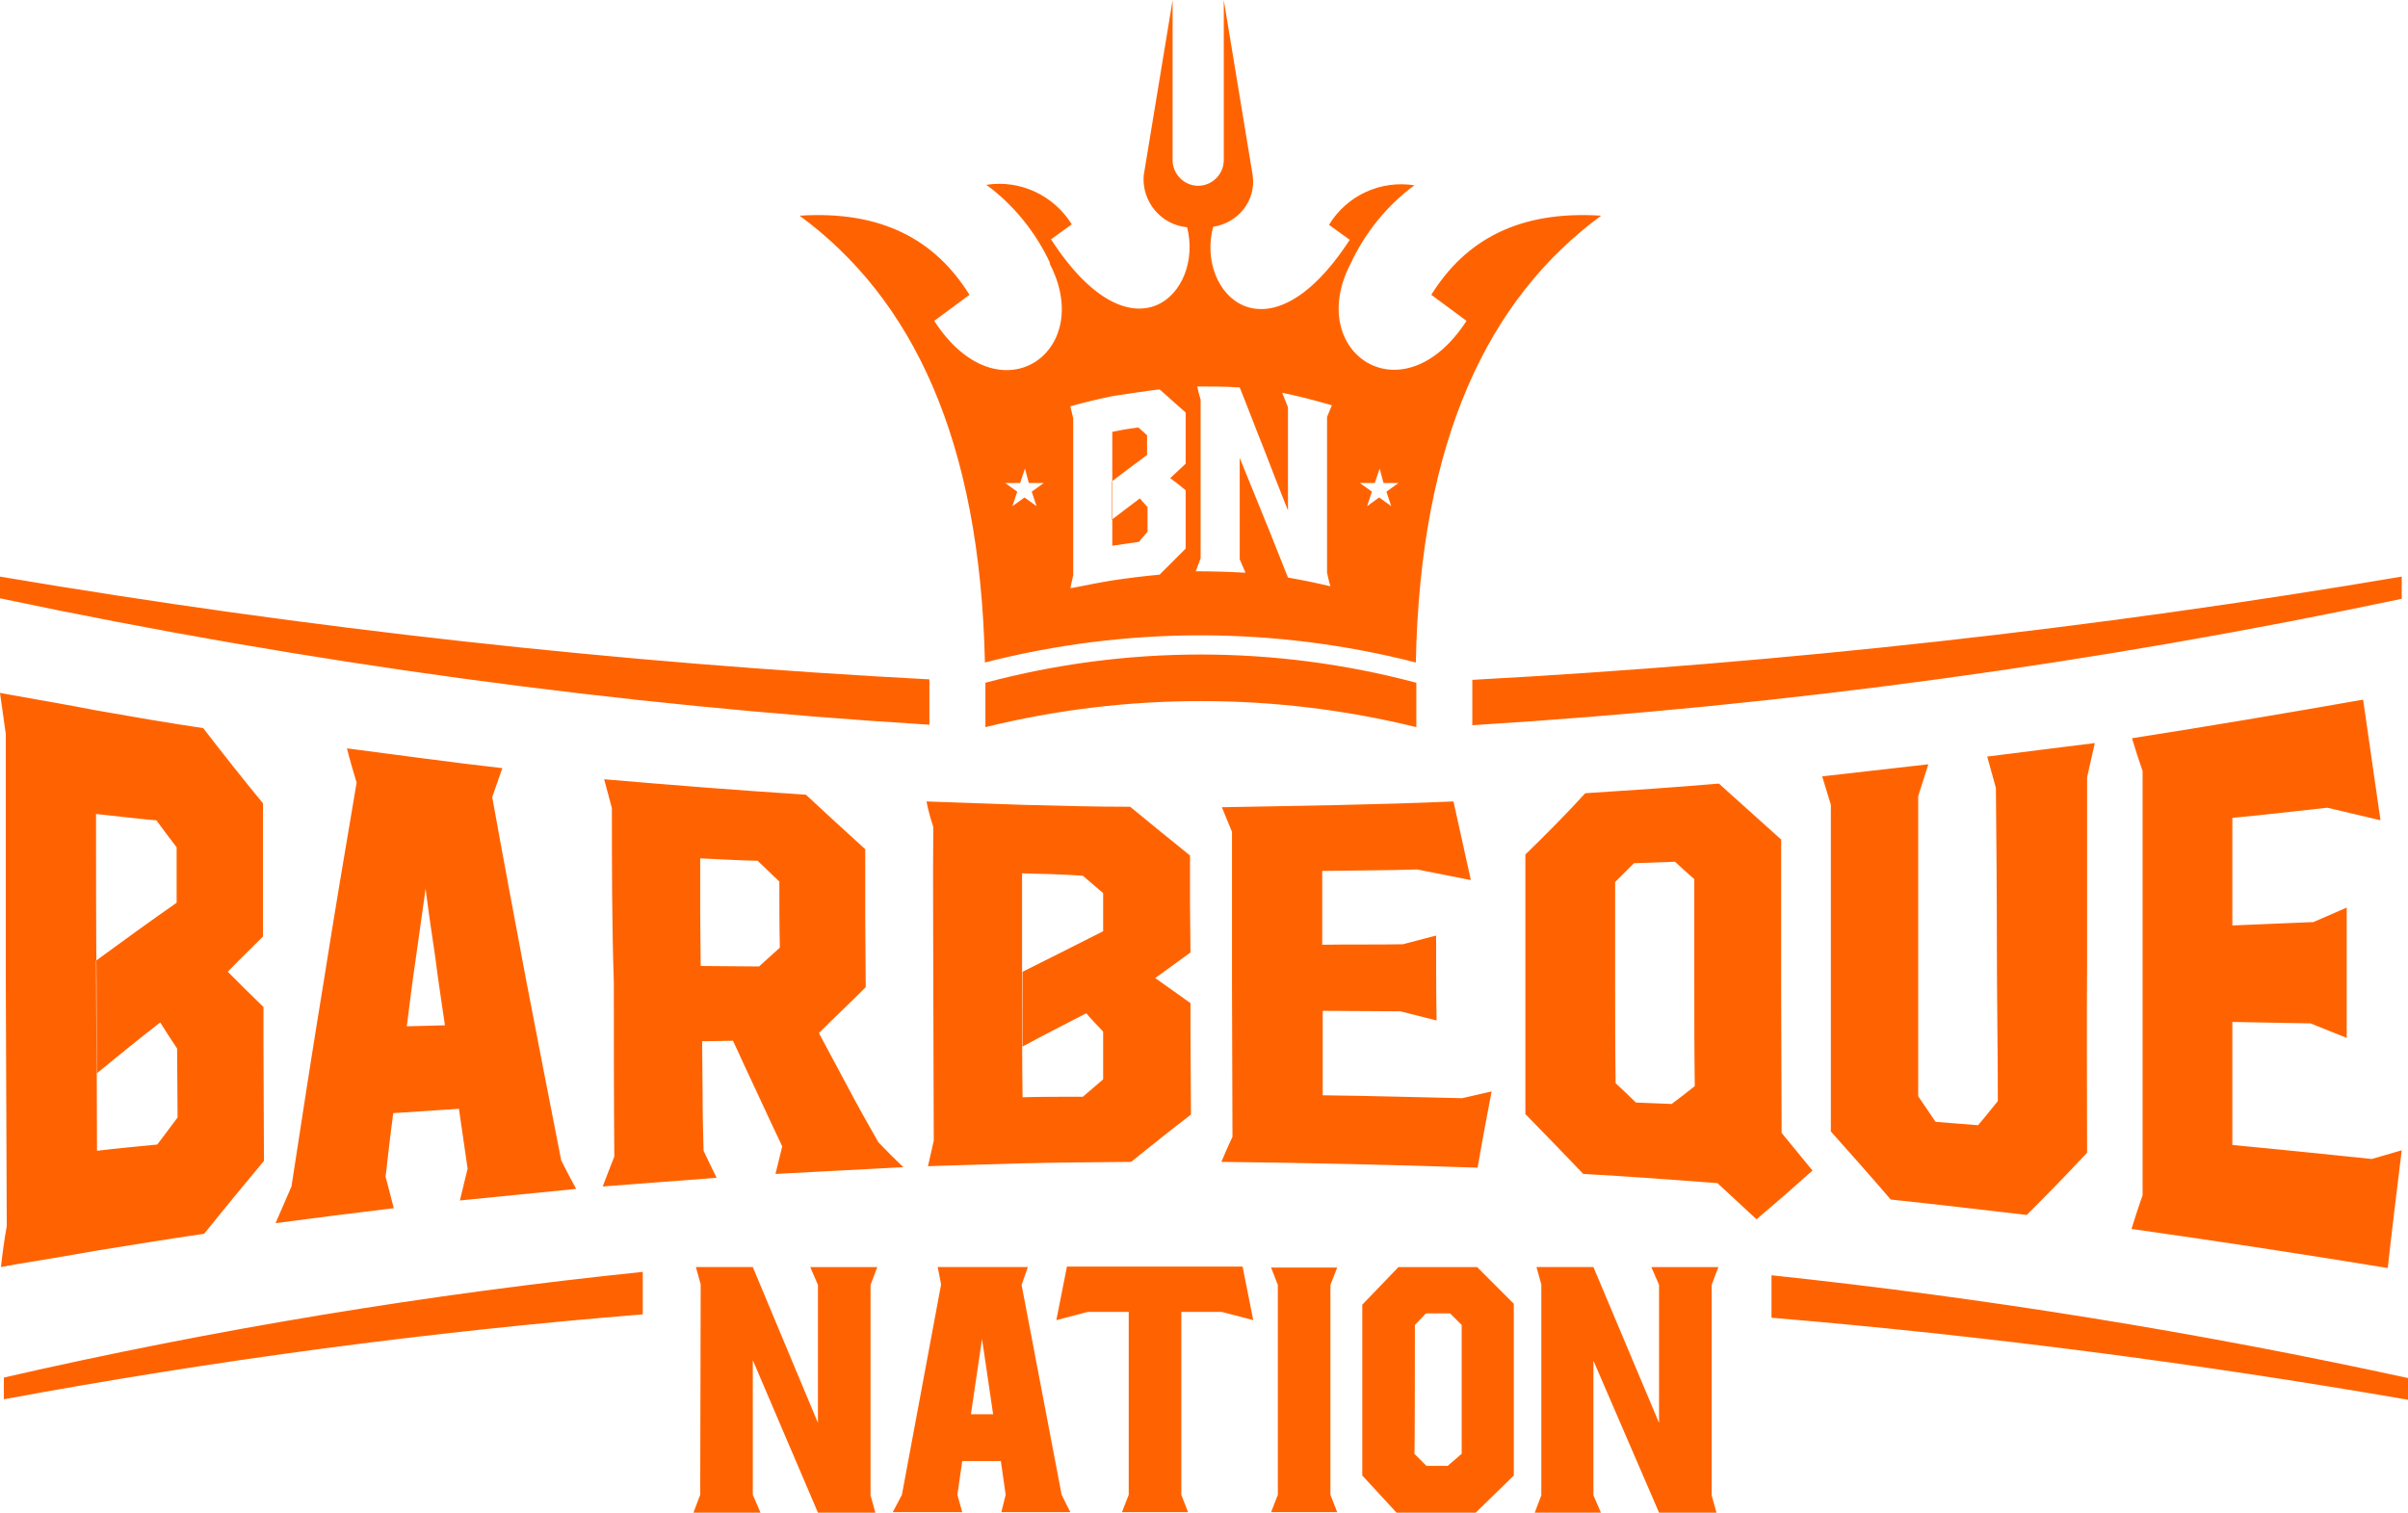 <?xml version="1.0" encoding="utf-8"?>
<!-- Generator: Adobe Illustrator 26.1.0, SVG Export Plug-In . SVG Version: 6.00 Build 0)  -->
<svg version="1.1" id="Layer_1" xmlns="http://www.w3.org/2000/svg" xmlns:xlink="http://www.w3.org/1999/xlink" x="0px" y="0px"
	 viewBox="0 0 499 313.5" style="enable-background:new 0 0 499 313.5;" xml:space="preserve">
<style type="text/css">
	.st0{fill-rule:evenodd;clip-rule:evenodd;fill:#FF6301;}
</style>
<g>
	<path class="st0" d="M145.2,266.2l-1-3.6H156l13.5,32.3l0-28.6l-1.6-3.7h13.9l-1.4,3.7v43.6l1,3.6h-11.9L156,281.9l0,27.9l1.6,3.7
		h-13.9l1.4-3.7L145.2,266.2L145.2,266.2z M251.4,47c-3.7,13.7,11.2,29,28.3,2.7l-4.3-3.1c3.7-6.1,10.7-9.3,17.7-8.2
		c-5.7,4.2-10.2,9.8-13.2,16.2h0C270.3,73,290.6,87,303.9,66.5l-7.3-5.4c7.1-11.4,18.2-17.5,35.2-16.4
		c-23.4,17.2-37.5,46.4-38.4,92.6c-29.3-7.5-60-7.5-89.3,0c-1-46.2-15-75.4-38.4-92.6c17-1.1,28.1,5,35.2,16.4l-7.3,5.4
		c13.3,20.6,33.6,6.6,23.9-11.9l0.1-0.1c-3-6.4-7.5-12-13.2-16.2c7-1.1,14,2.2,17.7,8.2l-4.3,3.1c17,26.2,31.7,11.1,28.2-2.5
		c-5.4-0.5-9.4-5.3-9-10.7l6-36.4v33.2c0,2.9,2.4,5.3,5.3,5.3c2.9,0,5.3-2.4,5.3-5.3V0l6,36.4C260.3,41.6,256.6,46.2,251.4,47
		L251.4,47z M212.4,97.1l-1,3h-3.1l2.5,1.8l-1,3l2.5-1.8l2.5,1.8l-1-3l2.5-1.8h-3.1L212.4,97.1L212.4,97.1z M285.9,97.1l-1,3h-3.1
		l2.5,1.8l-1,3l2.5-1.8l2.5,1.8l-1-3l2.5-1.8h-3.1L285.9,97.1L285.9,97.1z M248.8,82.8v32.9l-1,2.7c3.4,0,6.9,0.1,10.3,0.3l-1.2-2.8
		v-21c1.7,4.1,3.3,8.2,5,12.3c1.7,4.1,3.3,8.3,5,12.5c2.9,0.5,5.8,1.1,8.8,1.8c-0.3-0.9-0.5-1.9-0.7-2.8V86.4l1-2.4
		c-3.4-1-6.9-1.9-10.3-2.6l1.2,3v21.4c-1.7-4.3-3.4-8.6-5-12.8c-1.7-4.2-3.3-8.5-5-12.7c-2.9-0.2-5.9-0.2-8.8-0.2
		C248.3,81,248.5,81.9,248.8,82.8L248.8,82.8z M230.5,89.5v23.6c1.8-0.3,3.7-0.5,5.5-0.8c0.6-0.7,1.2-1.4,1.8-2.1v-5.1l-1.6-1.8
		c-1.9,1.4-3.8,2.9-5.8,4.4v-7.9c2.4-1.9,4.9-3.7,7.3-5.5v-4.1l-1.8-1.6C234.2,88.8,232.4,89.1,230.5,89.5L230.5,89.5z M221.8,84.2
		l0.6,2.5v32.5c-0.2,0.9-0.4,1.8-0.6,2.7l1.2-0.2c2.5-0.5,5-1,7.5-1.4c3.3-0.5,6.5-0.9,9.8-1.2c1.8-1.8,3.6-3.6,5.4-5.4v-12.1
		c-1.1-0.9-2.1-1.7-3.2-2.5c1.1-1,2.1-2,3.2-3V85.5c-1.8-1.6-3.6-3.2-5.4-4.8c-3.3,0.4-6.5,0.9-9.8,1.4
		C227.6,82.7,224.7,83.4,221.8,84.2L221.8,84.2z M0.8,290c43.8-8.1,88-14,132.4-17.6v-8.8c-44.5,4.6-88.8,11.9-132.4,21.9
		C0.8,285.5,0.8,290,0.8,290z M367.1,273.1c44,3.7,87.9,9.4,131.9,17v-4.5c-43.6-9.5-87.6-16.6-131.9-21.3V273.1L367.1,273.1z
		 M71.9,155.1c0.6,2.4,1.3,4.8,2,7.1c-2.3,13.5-4.6,27.2-6.8,41.1c-2.3,14-4.5,28.2-6.7,42.6c-1.1,2.5-2.2,5.1-3.3,7.6
		c8.2-1.1,16.3-2.1,24.5-3.1c-0.6-2.2-1.1-4.4-1.7-6.5c0.5-4.4,1-8.8,1.6-13.2c4.5-0.3,9.1-0.6,13.6-0.9c0.6,4.1,1.2,8.2,1.8,12.4
		c-0.5,2.2-1.1,4.4-1.6,6.6c8-0.8,16-1.6,24.1-2.4c-1.1-2-2.1-3.9-3.1-5.9c-2.4-12.2-4.8-24.5-7.2-37c-2.4-12.7-4.8-25.5-7.1-38.3
		c0.7-2,1.4-4,2.1-6C93.5,158,82.7,156.5,71.9,155.1L71.9,155.1z M88.2,184.2c0.6,4.8,1.3,9.5,2,14.2c0.6,4.7,1.3,9.4,2,14.1
		l-7.9,0.2c0.6-4.8,1.2-9.6,1.9-14.3C86.9,193.6,87.5,188.9,88.2,184.2L88.2,184.2z M0,143.6l2.7,0.5c5.7,1,11.4,2,17.1,3.1
		c7.4,1.3,14.8,2.6,22.3,3.7c4.1,5.3,8.2,10.5,12.4,15.6v13.8c0,4.6,0,9.2,0,13.8c-2.4,2.4-4.9,4.8-7.3,7.3c2.4,2.4,4.9,4.9,7.4,7.3
		v8c0,8,0.1,15.9,0.1,23.9c-4.1,4.9-8.3,10-12.4,15.1c-7.5,1.1-14.9,2.3-22.3,3.5c-5.7,1-11.5,2-17.1,2.9l-2.7,0.5
		c0.3-2.8,0.7-5.7,1.2-8.5l-0.2-51c0-17,0-34,0-51C0.8,149.2,0.4,146.4,0,143.6L0,143.6z M19.9,168.7c0,11.6,0,23.2,0.1,34.9
		c0,11.6,0.1,23.3,0.1,34.9c4.2-0.5,8.4-0.9,12.5-1.3l4.2-5.6c0-4.7-0.1-9.5-0.1-14.3c-1.2-1.8-2.4-3.6-3.5-5.4
		c-4.4,3.4-8.8,7-13.2,10.6c0-7.8-0.1-15.6-0.1-23.4c5.6-4.1,11.1-8.1,16.7-12v-11.5c-1.4-1.8-2.8-3.7-4.2-5.6
		C32.4,170.1,19.9,168.7,19.9,168.7z M126.8,167.5c-0.5-2-1.1-4-1.6-6c13.9,1.2,27.8,2.3,41.8,3.2c4.1,3.8,8.2,7.6,12.3,11.3
		c0,4.8,0,9.5,0,14.3c0,4.8,0.1,9.5,0.1,14.3c-3.2,3.2-6.5,6.3-9.7,9.5c2,3.8,4.1,7.6,6.1,11.4s4.1,7.5,6.2,11.2
		c1.7,1.8,3.4,3.5,5.2,5.2l-26.5,1.4l1.4-5.7c-1.7-3.6-3.4-7.2-5.1-10.9c-1.7-3.6-3.4-7.3-5.1-11c-2.1,0-4.3,0.1-6.4,0.1
		c0,3.8,0.1,7.6,0.1,11.4c0,3.8,0.1,7.6,0.2,11.3c0.9,1.9,1.8,3.8,2.7,5.6c-7.9,0.6-15.8,1.2-23.6,1.8c0.8-2.1,1.6-4.2,2.4-6.2
		c-0.1-12-0.1-24.1-0.1-36.1C126.8,191.5,126.8,179.5,126.8,167.5L126.8,167.5z M145.1,177.9c0,3.7,0,7.4,0,11.1
		c0,3.7,0.1,7.4,0.1,11.2c4,0,8.1,0.1,12.1,0.1c1.4-1.3,2.9-2.6,4.3-3.9c-0.1-4.6-0.1-9.2-0.1-13.7c-1.5-1.4-3-2.9-4.5-4.3
		C153.1,178.3,149.1,178.1,145.1,177.9L145.1,177.9z M192,166.1c0.9,0,1.8,0.1,2.8,0.1c5.7,0.2,11.3,0.4,17.1,0.6
		c7.4,0.2,14.8,0.4,22.3,0.4c4.1,3.4,8.2,6.7,12.4,10.1v10.1c0,3.3,0.1,6.7,0.1,10l-7.3,5.3c2.4,1.7,4.9,3.5,7.3,5.2v5.8
		c0,5.8,0.1,11.6,0.1,17.3c-4.2,3.2-8.3,6.5-12.4,9.8c-7.5,0.1-14.9,0.1-22.3,0.3c-5.7,0.2-11.4,0.3-17,0.5c-0.9,0-1.9,0.1-2.8,0.1
		c0.4-1.8,0.8-3.6,1.2-5.3c0-10.8-0.1-21.7-0.1-32.5c0-10.8-0.1-21.7,0-32.5C192.8,169.5,192.3,167.8,192,166.1L192,166.1z
		 M211.8,181c0,7.7,0,15.5,0,23.2s0,15.4,0.1,23.2c4.2-0.1,8.4-0.1,12.5-0.1c1.4-1.2,2.8-2.4,4.2-3.6c0-3.3,0-6.6,0-9.9
		c-1.2-1.3-2.4-2.5-3.5-3.8c-4.4,2.3-8.8,4.5-13.2,6.9v-15.5c5.6-2.8,11.2-5.6,16.7-8.4v-7.9c-1.4-1.2-2.8-2.4-4.2-3.6
		C220.2,181.2,216,181.1,211.8,181L211.8,181z M253.2,167.3c0.7,1.7,1.4,3.4,2.1,5.1v31.6c0,10.5,0.1,21,0.1,31.6
		c-0.8,1.7-1.6,3.5-2.3,5.2c17.7,0.2,35.4,0.6,53.1,1.2c0.9-5.3,1.9-10.5,2.9-15.8l-6.1,1.4c-9.7-0.2-19.3-0.5-28.9-0.6v-17.5
		c5.4,0,10.7,0.1,16.1,0.1l7.5,1.9c-0.1-5.9-0.1-11.7-0.1-17.6l-6.9,1.8c-5.6,0.1-11.1,0-16.7,0.1v-15.3c6.5-0.1,13.1-0.1,19.7-0.3
		c3.7,0.7,7.4,1.5,11.1,2.2c-1.2-5.4-2.4-10.9-3.6-16.3C285.2,166.8,269.2,167,253.2,167.3L253.2,167.3z M316.1,177.1
		c0,9,0,17.9,0,26.9c0,9,0,18,0,26.9c4,4.1,8,8.2,12,12.4c9.3,0.5,18.5,1.2,27.8,1.9l8.1,7.5c3.9-3.3,7.8-6.7,11.6-10.1
		c-2.1-2.6-4.3-5.2-6.4-7.8c0-10.1-0.1-20.3-0.1-30.4v-30.4c-4.3-3.9-8.6-7.7-12.9-11.6c-9.3,0.8-18.5,1.4-27.7,2
		C324.5,168.8,320.3,173,316.1,177.1L316.1,177.1z M334.7,182.8c1.3-1.3,2.6-2.6,3.9-3.9c2.8-0.1,5.7-0.2,8.5-0.3
		c1.3,1.2,2.6,2.4,4,3.6v21.4c0,7.2,0,14.3,0.1,21.5c-1.6,1.3-3.2,2.5-4.8,3.7c-2.5-0.1-4.9-0.2-7.4-0.3c-1.4-1.4-2.8-2.7-4.2-4
		c-0.1-6.9-0.1-13.9-0.1-20.9S334.7,189.8,334.7,182.8L334.7,182.8z M377.6,160.9c0.6,1.9,1.2,3.9,1.8,5.9v67.7
		c4.1,4.6,8.3,9.3,12.4,14.1c9.4,1,18.8,2.1,28.2,3.2c4.2-4.2,8.4-8.5,12.5-12.9c0-13-0.1-25.9,0-38.9v-38.9l1.6-7.1
		c-7.5,0.9-14.9,1.9-22.3,2.8c0.6,2.2,1.2,4.3,1.8,6.5c0.1,10.8,0.2,21.6,0.2,32.4c0,10.8,0.2,21.7,0.2,32.5c-1.4,1.7-2.7,3.4-4.1,5
		c-2.9-0.2-5.9-0.5-8.8-0.7l-3.6-5.3V165c0.7-2.2,1.4-4.4,2.1-6.6L377.6,160.9L377.6,160.9z M441.8,153c0.7,2.3,1.4,4.5,2.2,6.8
		v87.9c-0.8,2.3-1.6,4.7-2.3,7c17.7,2.5,35.4,5.2,53.1,8.1c0.9-8.1,1.9-16.2,2.9-24.4l-6.2,1.8c-9.7-1-19.3-2-28.9-2.9v-25.5
		c5.4,0.1,10.8,0.2,16.2,0.3l7.5,3v-27c-2.3,1-4.6,2-6.9,3c-5.6,0.2-11.2,0.5-16.8,0.7v-22.3c6.6-0.6,13.1-1.4,19.7-2.1
		c3.7,0.9,7.3,1.7,11,2.6c-1.2-8.4-2.4-16.7-3.6-25C473.8,147.8,457.8,150.5,441.8,153L441.8,153z M497.7,119.5
		c-63.8,10.8-128.1,17.9-192.6,21.4v9.4c64.8-4,129.2-12.8,192.6-26.2L497.7,119.5L497.7,119.5z M204.2,141.5v9.2
		c29.3-7.2,60-7.2,89.3,0v-9.2C264.2,133.7,233.4,133.7,204.2,141.5L204.2,141.5z M0,119.5v4.5c63.5,13.4,127.9,22.2,192.6,26.2
		v-9.4C128.1,137.4,63.8,130.3,0,119.5L0,119.5z M319.4,266.2l-1-3.6h11.8l13.6,32.3l0-28.6l-1.6-3.7h13.9l-1.4,3.7v43.6l1,3.6
		h-11.9l-13.6-31.5l0,27.9l1.6,3.7H318l1.4-3.7L319.4,266.2L319.4,266.2z M282.3,270.4l0,35.4l7.1,7.7h16.4l7.9-7.7v-35.6l-7.6-7.6
		h-16.3L282.3,270.4L282.3,270.4z M293.2,274.6l2.3-2.4h5l2.4,2.4v26.7l-2.9,2.5h-4.4l-2.5-2.5C293.2,301.3,293.2,274.6,293.2,274.6
		z M275.7,266.3l1.4-3.6h-13.7l1.4,3.6v43.5l-1.4,3.6h13.7l-1.4-3.6L275.7,266.3L275.7,266.3z M233.9,271.9v37.9l-1.4,3.6h13.7
		l-1.4-3.6v-37.9h8.4l6.5,1.7l-2.2-11.1h-36.4l-2.2,11.1l6.5-1.7L233.9,271.9L233.9,271.9z M194.3,262.6H213l-1.3,3.7l8.3,43.5
		l1.8,3.6h-14.3l0.9-3.6l-1-7h-8l-1,7l1,3.6h-14.4l1.9-3.6l8.1-43.5C195.1,266.3,194.3,262.6,194.3,262.6z M203.5,277.5l-2.3,15.6
		h4.6L203.5,277.5z"/>
</g>
</svg>
